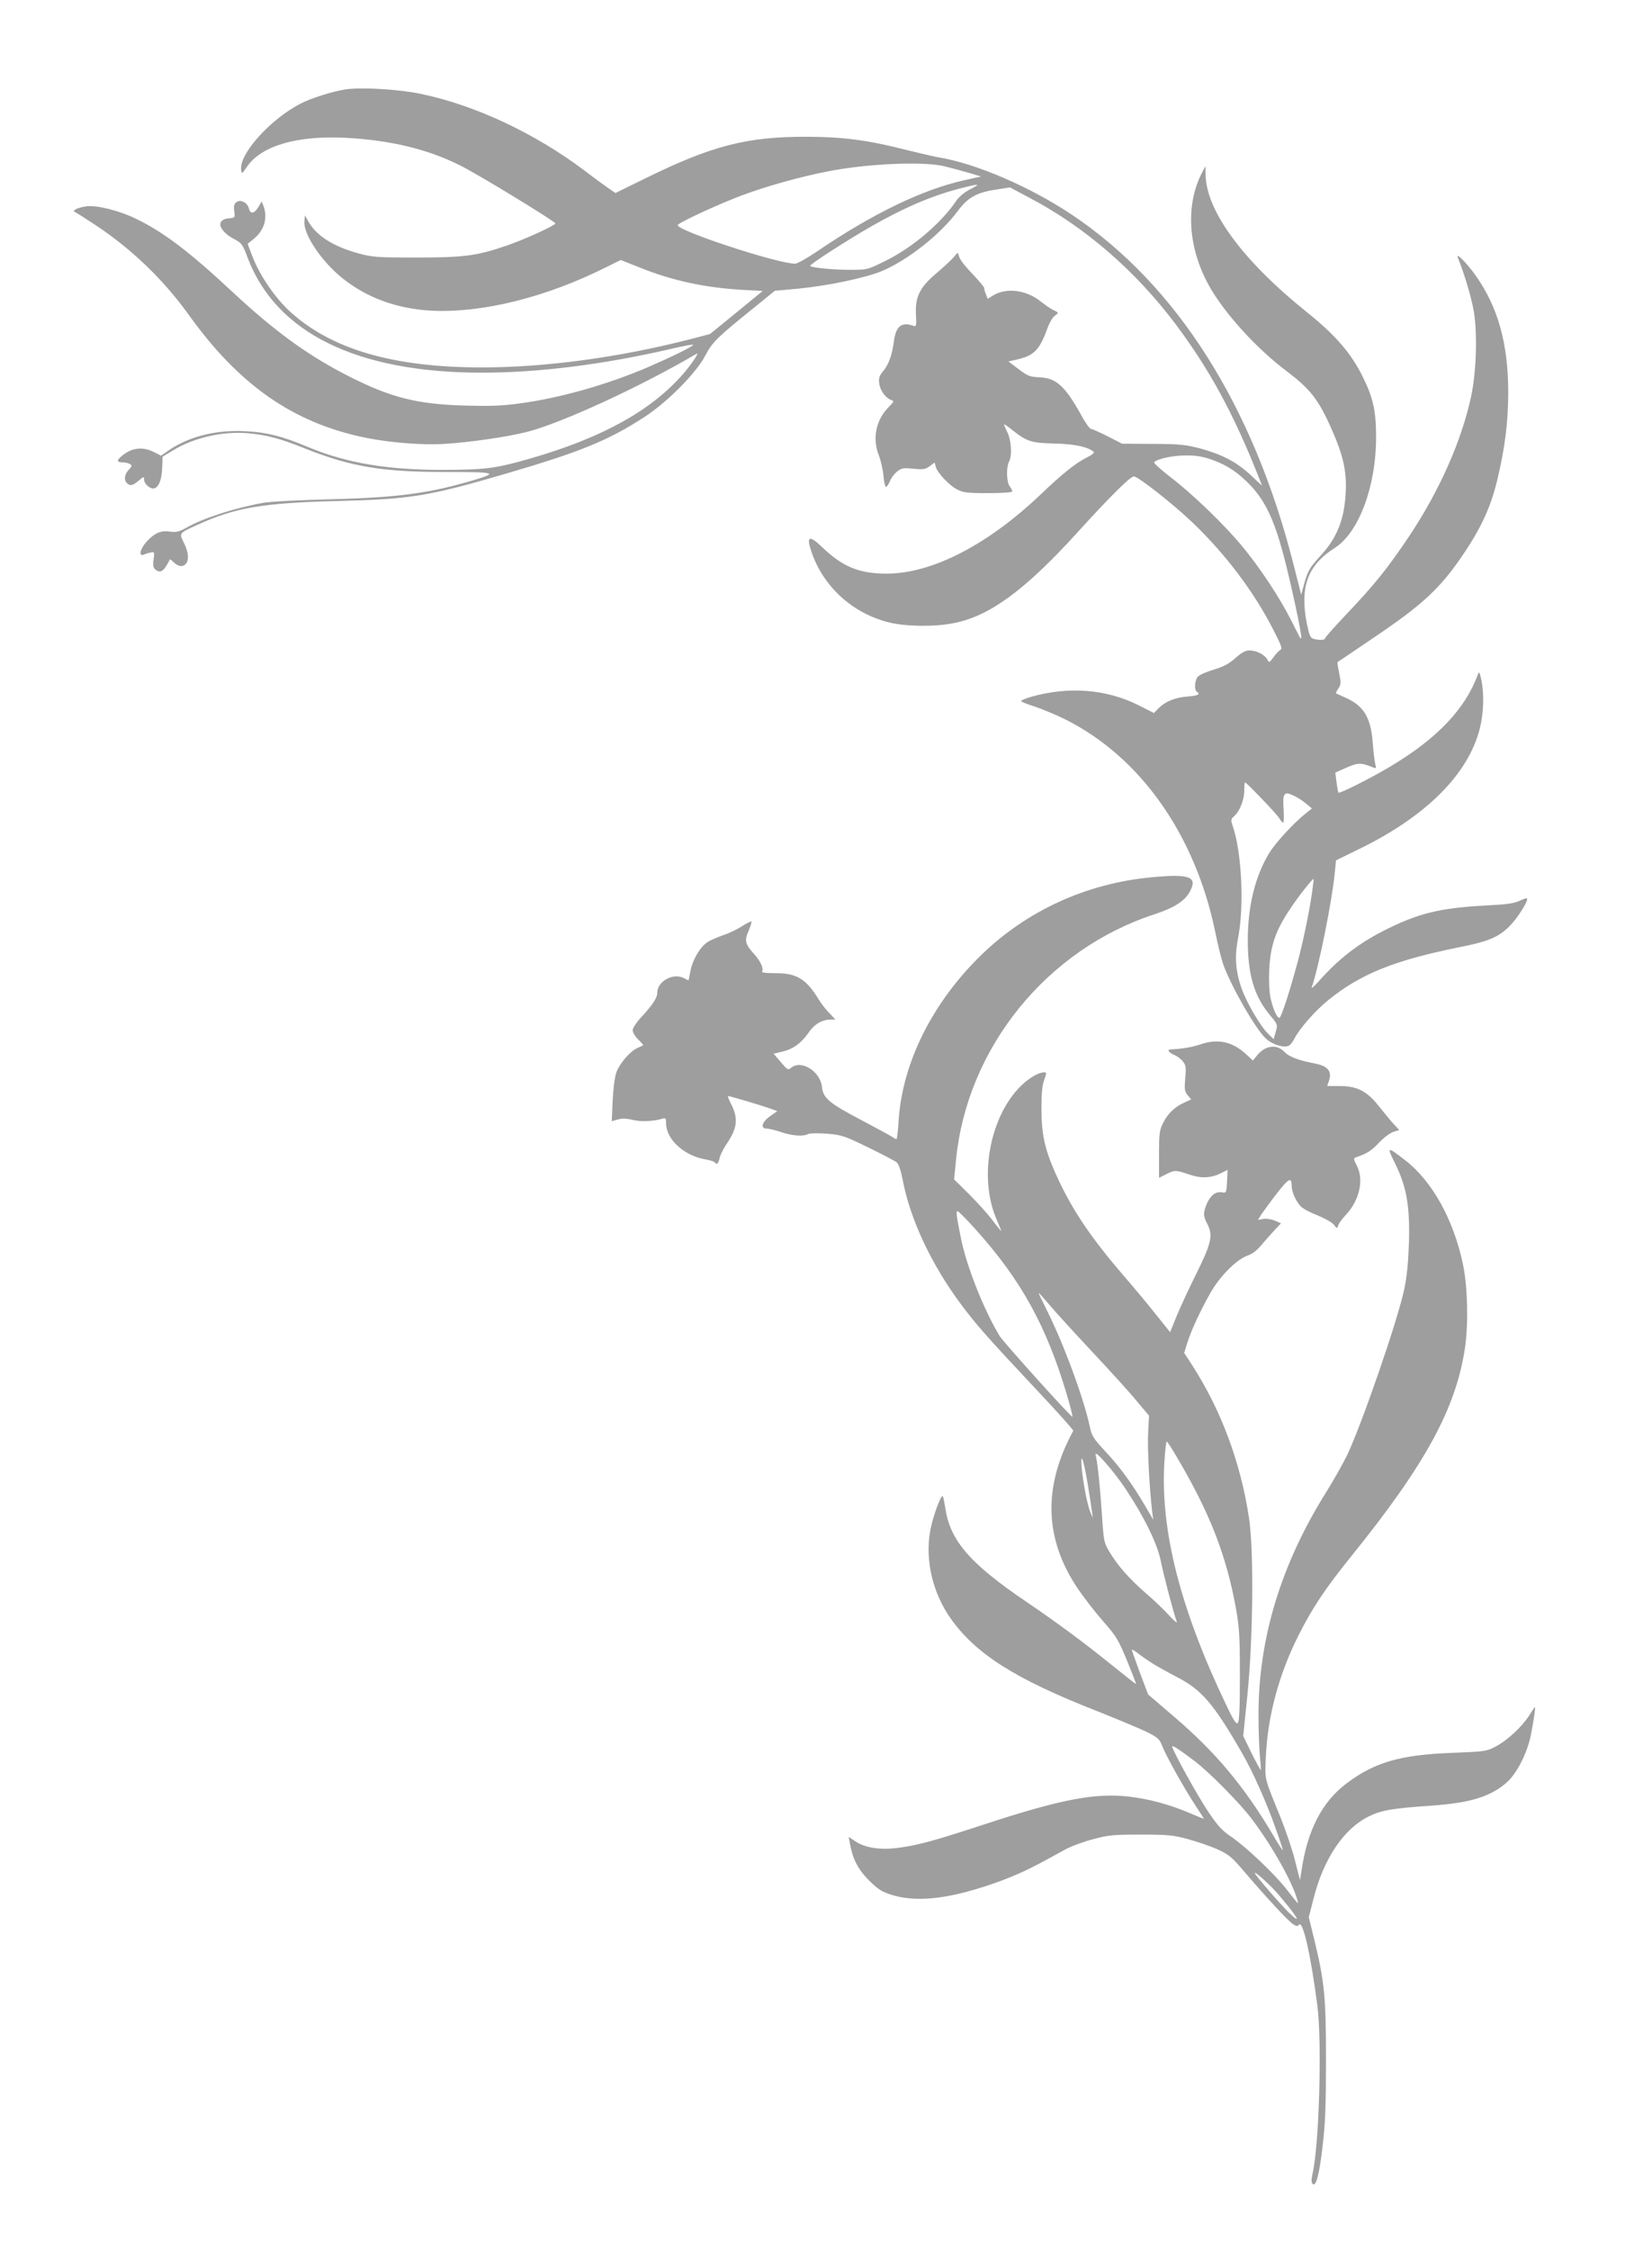 <?xml version="1.0" standalone="no"?>
<!DOCTYPE svg PUBLIC "-//W3C//DTD SVG 20010904//EN"
 "http://www.w3.org/TR/2001/REC-SVG-20010904/DTD/svg10.dtd">
<svg version="1.0" xmlns="http://www.w3.org/2000/svg"
 width="940pt" height="1280pt" viewBox="0 0 940 1280"
 preserveAspectRatio="xMidYMid meet">
<g transform="translate(0,1280) scale(0.1,-0.1)"
fill="#9e9e9e" stroke="none">
<path d="M1963 12291 c-73 -12 -188 -48 -248 -78 -173 -87 -354 -287 -343
-378 3 -26 4 -26 35 19 83 118 285 176 560 162 253 -13 469 -65 653 -158 106
-53 540 -318 540 -329 0 -11 -170 -89 -271 -124 -173 -60 -244 -70 -519 -70
-224 0 -252 2 -328 23 -147 40 -244 102 -289 185 l-18 32 -3 -33 c-7 -74 96
-228 217 -325 141 -112 306 -172 501 -184 289 -16 658 75 1003 249 l79 39 111
-44 c184 -74 371 -114 585 -126 l112 -6 -150 -123 -150 -122 -114 -30 c-402
-103 -820 -160 -1185 -160 -503 0 -855 103 -1090 317 -84 76 -172 205 -213
310 l-29 76 37 30 c58 48 78 118 54 183 l-11 28 -19 -32 c-24 -39 -46 -41 -54
-7 -9 34 -49 53 -72 34 -12 -9 -15 -24 -11 -51 5 -36 4 -37 -31 -40 -76 -7
-60 -69 30 -118 43 -22 49 -30 77 -106 163 -429 623 -654 1335 -654 321 0 692
47 1068 134 75 18 135 29 132 24 -7 -12 -118 -66 -244 -121 -237 -103 -511
-181 -744 -212 -101 -14 -170 -16 -315 -12 -270 8 -418 46 -655 166 -233 118
-420 254 -666 483 -242 226 -391 339 -547 414 -96 47 -227 79 -284 70 -51 -8
-82 -24 -61 -33 7 -3 59 -36 115 -73 207 -137 387 -311 529 -508 288 -403 597
-618 1008 -702 136 -28 327 -43 450 -35 145 9 360 40 472 69 197 51 648 259
962 444 18 10 -30 -61 -76 -114 -183 -211 -467 -367 -877 -484 -192 -55 -248
-62 -491 -63 -318 0 -550 39 -772 132 -143 60 -230 82 -349 88 -166 9 -319
-28 -435 -106 l-48 -33 -41 21 c-66 33 -130 24 -187 -27 -25 -22 -22 -32 10
-32 15 0 34 -5 42 -10 12 -8 11 -13 -8 -33 -24 -26 -28 -57 -10 -75 18 -18 33
-15 67 14 28 24 31 24 31 6 0 -25 34 -55 57 -50 26 5 44 50 46 119 l2 61 61
37 c117 71 279 108 419 97 108 -9 189 -30 330 -87 261 -104 439 -134 803 -134
285 0 299 -4 158 -46 -252 -75 -428 -99 -811 -109 -176 -4 -349 -13 -385 -20
-160 -28 -340 -86 -436 -140 -45 -25 -60 -29 -97 -24 -53 8 -90 -9 -136 -61
-35 -40 -43 -82 -13 -70 9 4 27 10 39 12 22 5 23 3 17 -39 -5 -33 -2 -47 9
-57 30 -25 49 -12 84 57 1 2 11 -6 22 -17 12 -12 29 -21 39 -21 47 0 55 60 18
133 -27 55 -29 53 76 101 217 99 373 125 798 136 416 10 519 27 960 156 427
125 585 190 790 324 130 85 292 249 343 347 40 77 68 104 279 274 l117 95 133
12 c167 16 387 62 478 101 145 61 333 209 430 341 59 79 109 106 226 123 l71
11 109 -58 c319 -168 604 -415 834 -721 192 -256 330 -510 470 -864 l21 -54
-63 59 c-80 75 -162 118 -285 152 -88 23 -117 26 -273 27 l-175 1 -82 42 c-46
23 -88 42 -95 42 -7 0 -33 36 -56 79 -93 167 -142 211 -240 215 -52 2 -65 8
-116 46 l-58 44 49 11 c99 23 129 54 177 188 10 26 27 54 39 62 23 16 23 16
-13 33 -14 7 -44 28 -68 47 -82 66 -195 80 -270 35 l-32 -20 -10 26 c-6 14
-10 30 -10 36 0 5 -29 40 -64 77 -36 36 -70 79 -76 95 l-11 29 -27 -31 c-15
-17 -59 -57 -98 -90 -91 -77 -118 -133 -112 -234 3 -55 1 -67 -10 -63 -71 27
-105 1 -116 -89 -10 -77 -30 -131 -62 -169 -21 -25 -25 -38 -21 -70 6 -40 37
-82 69 -93 16 -5 15 -9 -13 -37 -75 -74 -97 -181 -58 -278 11 -29 23 -81 26
-116 3 -35 10 -63 14 -63 5 0 15 15 23 33 7 19 26 43 41 55 25 20 36 21 92 16
56 -6 68 -4 93 14 l28 21 6 -22 c8 -35 74 -105 120 -130 36 -19 56 -22 178
-22 86 0 138 4 138 10 -1 6 -7 19 -15 29 -18 24 -20 108 -4 139 19 35 14 121
-9 168 -12 24 -20 44 -19 45 2 2 23 -13 47 -32 83 -66 108 -74 242 -77 116 -3
189 -19 222 -48 5 -4 -14 -19 -41 -32 -65 -33 -136 -90 -263 -211 -300 -285
-614 -447 -870 -449 -157 -1 -253 37 -368 147 -78 75 -96 68 -64 -25 67 -196
232 -347 438 -399 95 -24 258 -27 369 -5 204 39 405 186 700 510 185 204 306
325 327 325 23 0 221 -155 331 -260 189 -180 352 -396 462 -612 46 -89 53
-108 40 -115 -8 -5 -26 -23 -39 -42 -24 -32 -25 -32 -35 -12 -15 27 -62 51
-102 51 -23 0 -44 -12 -79 -43 -37 -33 -67 -49 -123 -66 -41 -12 -82 -30 -91
-40 -18 -19 -22 -76 -6 -86 23 -14 6 -23 -52 -27 -70 -5 -127 -28 -166 -67
l-26 -27 -85 43 c-186 94 -402 110 -618 48 -29 -9 -53 -19 -53 -23 0 -4 35
-18 77 -31 42 -14 122 -47 178 -75 425 -214 736 -655 850 -1208 14 -70 34
-151 44 -180 42 -121 182 -367 243 -425 36 -35 105 -56 132 -41 9 5 23 23 32
41 30 58 118 158 192 218 184 149 376 226 742 300 171 34 225 57 289 120 42
42 101 133 101 155 0 7 -16 3 -41 -9 -34 -16 -72 -22 -196 -28 -263 -14 -387
-45 -583 -145 -146 -75 -258 -163 -369 -289 -24 -27 -41 -41 -37 -31 38 107
116 491 131 652 l7 70 127 62 c383 186 624 425 691 687 22 87 26 197 9 277
-11 49 -13 51 -21 28 -73 -196 -233 -363 -500 -522 -109 -65 -286 -154 -292
-147 -2 2 -7 29 -11 59 l-7 55 49 22 c80 36 94 37 167 7 17 -6 18 -4 12 17 -4
13 -11 69 -15 124 -11 146 -52 212 -161 259 -25 11 -46 21 -48 22 -2 1 4 14
14 28 15 24 15 33 4 86 -7 33 -11 62 -9 64 2 1 90 60 194 131 295 198 393 290
530 495 96 144 148 260 184 407 45 189 62 329 63 498 0 280 -58 489 -187 670
-49 69 -113 133 -100 100 39 -97 77 -226 91 -305 21 -125 15 -344 -15 -484
-54 -252 -179 -535 -350 -792 -123 -184 -199 -279 -357 -445 -68 -72 -124
-134 -124 -140 0 -10 -34 -12 -66 -3 -18 5 -24 20 -38 87 -41 208 5 333 159
430 137 88 235 350 235 629 0 150 -16 223 -75 343 -65 133 -157 240 -316 367
-367 294 -578 580 -579 787 l-1 46 -15 -29 c-99 -182 -87 -427 32 -645 85
-156 271 -362 446 -493 133 -101 180 -160 253 -325 68 -152 89 -245 82 -368
-8 -151 -50 -255 -142 -355 -63 -69 -74 -87 -95 -164 l-16 -59 -43 169 c-229
906 -666 1595 -1264 1994 -235 157 -546 291 -757 325 -25 4 -113 25 -195 45
-206 53 -356 72 -555 72 -341 1 -540 -51 -917 -236 l-171 -84 -38 26 c-22 15
-85 61 -141 104 -283 212 -621 370 -928 434 -131 27 -343 39 -432 25z m3407
-436 c36 -9 98 -25 139 -37 l73 -22 -98 -22 c-235 -52 -523 -192 -833 -403
-57 -39 -114 -71 -127 -71 -102 0 -693 195 -667 221 20 20 239 121 363 167
135 51 335 107 485 136 224 45 543 59 665 31z m188 -110 c-2 -3 -24 -15 -49
-28 -24 -13 -54 -39 -67 -58 -84 -126 -249 -267 -402 -342 -104 -52 -106 -52
-200 -52 -104 0 -230 13 -230 23 0 10 213 147 344 222 186 107 343 174 501
216 93 24 112 27 103 19z m1335 -1559 c91 -32 154 -75 226 -151 80 -86 130
-192 181 -380 44 -163 111 -477 104 -484 -5 -5 1 -15 -59 104 -65 128 -182
305 -283 425 -103 123 -283 296 -406 389 -53 41 -93 78 -89 82 22 20 106 38
178 38 59 1 98 -6 148 -23z m284 -1927 c48 -50 95 -101 103 -115 8 -13 18 -24
22 -24 3 0 4 33 2 73 -7 94 2 107 53 83 21 -9 54 -30 73 -46 l35 -29 -40 -32
c-68 -55 -168 -164 -204 -223 -80 -133 -121 -301 -121 -496 0 -194 36 -315
124 -422 47 -56 47 -57 35 -98 l-12 -41 -31 30 c-45 44 -123 178 -151 258 -36
102 -41 183 -19 294 34 180 19 485 -32 631 -11 33 -11 38 8 55 32 28 58 93 58
146 0 26 2 47 4 47 3 0 45 -41 93 -91z m288 -541 c-17 -115 -51 -278 -81 -389
-43 -161 -94 -319 -104 -319 -14 0 -36 49 -50 111 -8 36 -11 97 -8 165 7 135
36 220 119 344 49 73 125 170 133 170 2 0 -3 -37 -9 -82z"/>
<path d="M6547 7809 c-366 -35 -702 -189 -960 -438 -281 -272 -453 -616 -474
-948 -3 -57 -9 -103 -12 -103 -4 0 -15 6 -26 14 -11 7 -90 50 -175 95 -184 97
-216 124 -223 188 -10 91 -121 158 -178 107 -14 -12 -20 -9 -56 34 l-41 48 50
12 c61 14 107 48 149 108 32 48 77 74 126 74 l27 0 -36 38 c-20 20 -48 57 -63
82 -68 111 -124 145 -242 144 -45 0 -80 3 -77 8 11 18 -8 60 -45 101 -52 57
-56 77 -31 133 11 26 18 49 16 52 -3 2 -27 -9 -54 -27 -27 -17 -74 -40 -105
-50 -32 -11 -71 -28 -88 -38 -42 -25 -87 -99 -100 -165 l-11 -55 -29 14 c-60
30 -149 -20 -149 -84 0 -29 -26 -69 -92 -140 -26 -28 -48 -61 -48 -73 0 -12
13 -35 30 -52 17 -16 30 -31 30 -33 0 -1 -13 -8 -30 -15 -42 -17 -104 -88
-123 -141 -9 -25 -18 -93 -21 -161 l-5 -116 35 10 c25 7 51 6 86 -3 47 -11
113 -8 166 7 19 6 22 3 22 -25 0 -93 104 -187 228 -207 23 -4 45 -11 48 -15
10 -17 22 -9 28 21 3 17 20 51 36 76 66 95 73 150 29 236 -11 22 -19 41 -17
43 3 3 202 -56 252 -75 l29 -11 -35 -24 c-52 -35 -65 -75 -25 -75 13 0 50 -9
82 -20 62 -21 125 -26 153 -11 10 5 56 6 107 2 85 -7 99 -12 235 -78 80 -39
153 -77 162 -85 11 -8 23 -43 33 -93 43 -231 165 -490 338 -721 85 -113 141
-177 430 -485 114 -121 206 -224 204 -228 -173 -318 -165 -611 23 -894 38 -56
105 -142 149 -192 73 -83 84 -101 134 -222 30 -73 53 -133 51 -133 -2 0 -61
47 -131 103 -159 129 -317 246 -494 366 -316 214 -431 345 -459 526 -6 38 -13
71 -15 74 -11 11 -58 -119 -72 -197 -30 -166 14 -354 116 -498 142 -202 369
-346 832 -527 118 -47 247 -101 286 -120 62 -31 72 -41 86 -79 22 -56 123
-238 187 -335 27 -41 50 -77 50 -79 0 -1 -35 13 -77 31 -111 48 -235 82 -349
95 -190 22 -384 -15 -799 -150 -311 -102 -395 -125 -511 -141 -104 -14 -190
-1 -246 36 l-39 26 7 -38 c16 -88 46 -147 109 -210 52 -51 72 -64 129 -82 110
-34 242 -29 409 13 155 40 306 98 427 163 47 25 113 61 147 80 34 19 106 46
160 60 88 24 115 27 273 27 157 0 185 -3 270 -26 52 -14 128 -40 168 -58 65
-30 81 -43 154 -129 123 -144 247 -278 276 -297 19 -12 26 -13 32 -4 22 35 68
-166 106 -460 27 -207 10 -792 -27 -953 -8 -35 -8 -52 0 -60 19 -19 38 51 57
218 15 125 19 231 19 485 0 359 -8 444 -66 684 l-32 130 27 105 c57 228 173
400 316 469 72 35 130 45 360 61 220 16 331 51 424 132 52 46 107 149 131 244
14 56 34 185 29 185 -1 0 -16 -22 -33 -49 -43 -66 -126 -143 -192 -177 -52
-27 -63 -28 -244 -35 -296 -11 -442 -53 -602 -173 -141 -106 -224 -267 -258
-501 l-8 -50 -28 110 c-15 61 -53 173 -84 250 -94 231 -88 206 -82 347 11 228
74 463 185 684 79 157 152 267 303 454 422 523 594 840 645 1184 20 133 15
347 -11 471 -53 256 -176 478 -332 597 -101 78 -103 77 -55 -20 66 -133 85
-245 79 -452 -4 -114 -12 -196 -27 -265 -38 -179 -239 -760 -323 -939 -24 -50
-78 -145 -119 -211 -260 -414 -389 -840 -387 -1278 0 -84 4 -186 8 -227 4 -41
7 -77 5 -79 -1 -2 -25 41 -52 95 l-48 99 24 235 c32 317 37 820 9 1005 -48
317 -159 614 -324 870 l-45 69 17 55 c24 76 76 187 135 291 57 97 149 188 212
209 24 8 52 30 75 58 21 25 55 64 75 85 l37 39 -36 16 c-21 8 -49 12 -66 9
l-29 -6 20 33 c12 17 51 71 88 119 68 87 83 95 84 40 0 -33 25 -88 52 -115 13
-13 56 -36 96 -51 40 -16 80 -39 91 -52 19 -24 20 -24 26 -4 3 11 22 37 42 58
78 82 105 200 64 280 -20 40 -21 43 -4 49 63 22 86 37 129 82 26 28 63 56 82
62 l34 11 -30 32 c-16 17 -54 63 -85 102 -69 88 -126 117 -228 116 l-67 0 11
33 c16 52 -8 81 -80 95 -94 18 -149 39 -173 65 -45 48 -112 39 -159 -21 l-22
-27 -32 30 c-79 76 -162 96 -260 64 -54 -18 -104 -27 -179 -31 -19 -1 -5 -19
22 -30 17 -7 40 -24 51 -38 17 -22 19 -35 13 -96 -5 -62 -4 -74 14 -96 l20
-24 -37 -17 c-55 -24 -97 -64 -123 -117 -21 -42 -23 -61 -23 -179 0 -73 0
-133 0 -133 1 0 18 9 40 20 49 25 54 25 131 -1 70 -24 126 -21 185 9 l34 17
-3 -66 c-3 -63 -5 -66 -27 -62 -35 7 -65 -14 -86 -60 -24 -54 -24 -74 2 -122
32 -63 21 -110 -64 -281 -41 -82 -91 -190 -112 -241 l-37 -91 -81 101 c-44 56
-122 149 -172 207 -184 213 -287 362 -371 535 -84 175 -107 264 -108 420 0 96
4 141 16 173 14 39 14 42 -1 42 -37 -1 -99 -40 -149 -95 -163 -178 -219 -504
-126 -730 14 -33 28 -67 31 -75 3 -8 -18 17 -47 55 -29 39 -91 107 -137 153
l-84 83 11 112 c63 638 518 1199 1135 1398 108 36 169 75 197 130 43 83 -4 99
-225 78z m-997 -2001 c261 -290 405 -551 523 -950 19 -65 32 -118 29 -117 -12
1 -391 423 -414 459 -91 151 -190 401 -221 560 -26 131 -28 150 -18 150 5 0
51 -46 101 -102z m666 -699 c102 -109 216 -234 253 -280 l69 -82 -5 -96 c-5
-84 7 -314 23 -451 l6 -45 -45 77 c-73 125 -147 227 -228 312 -67 73 -77 87
-88 141 -36 167 -150 474 -247 667 -24 48 -44 90 -44 93 0 3 27 -27 61 -67 33
-40 144 -161 245 -269z m480 -597 c188 -318 281 -557 336 -858 20 -113 23
-161 23 -386 0 -184 -3 -260 -12 -269 -9 -9 -25 16 -67 105 -259 541 -373 987
-351 1372 4 68 10 124 14 124 3 0 29 -40 57 -88z m-291 -182 c105 -158 181
-312 200 -410 16 -80 74 -301 91 -345 4 -11 -15 4 -42 34 -27 30 -87 88 -134
128 -95 83 -159 155 -207 235 -31 51 -33 59 -43 213 -10 154 -25 298 -36 340
-8 34 104 -94 171 -195z m-217 35 c11 -66 22 -138 25 -160 l5 -40 -13 31 c-17
38 -42 167 -50 254 -8 100 10 52 33 -85z m377 -1032 c28 -17 86 -49 130 -72
141 -72 210 -151 371 -431 59 -100 143 -289 193 -432 23 -64 41 -120 41 -124
0 -4 -24 32 -53 82 -166 281 -330 477 -568 680 l-146 125 -47 124 c-25 69 -46
127 -46 131 0 3 17 -7 38 -23 20 -16 60 -43 87 -60z m230 -549 c80 -59 259
-240 326 -329 115 -151 230 -356 260 -459 10 -33 11 -35 -59 55 -68 88 -232
243 -314 299 -56 38 -78 62 -137 150 -62 94 -201 345 -201 365 0 9 35 -13 125
-81z m477 -758 c111 -130 142 -183 62 -106 -52 51 -194 215 -194 225 0 12 89
-69 132 -119z"/>
</g>
</svg>
